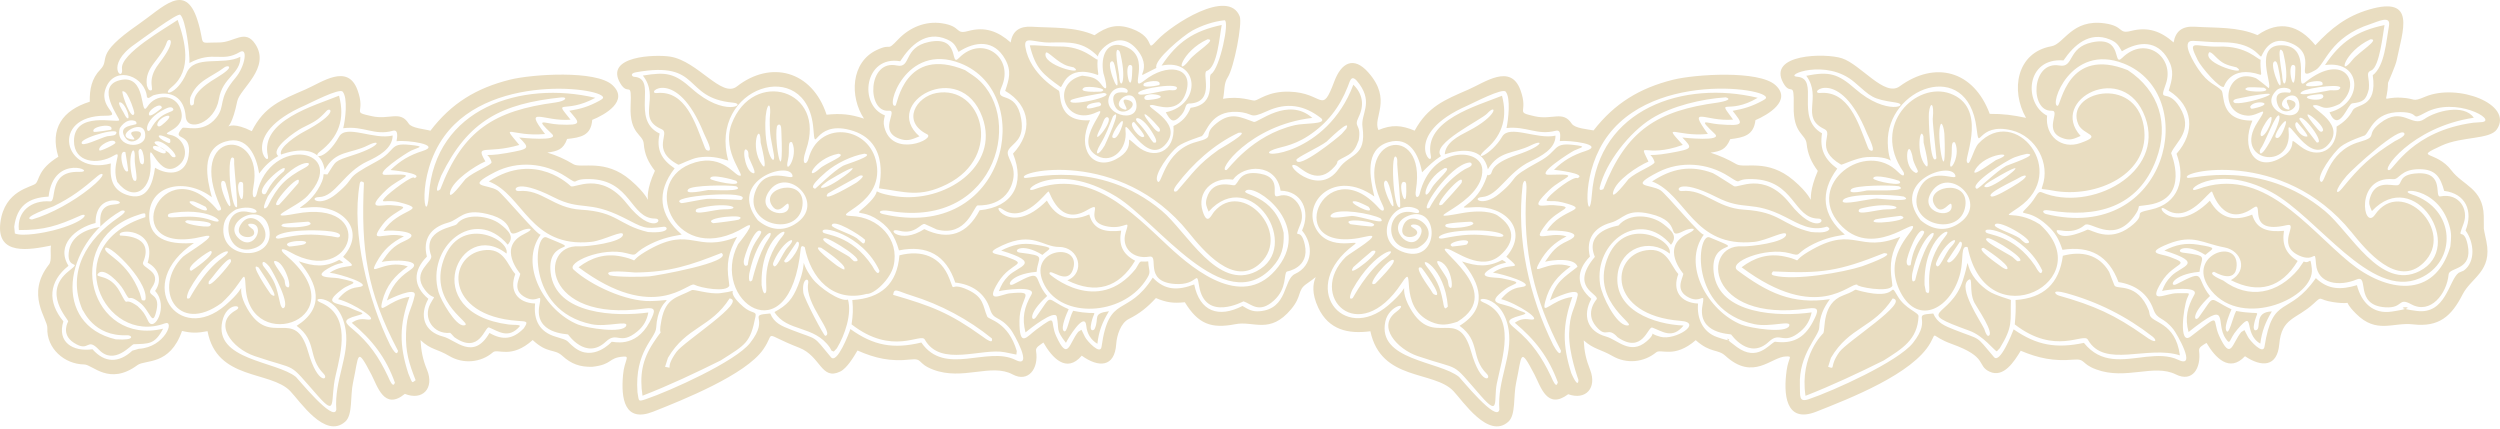 <svg width="390" height="67" viewBox="0 0 390 67" fill="none" xmlns="http://www.w3.org/2000/svg">
<path d="M369.54 13.895C369.72 12.046 368.925 11.389 369.919 10.984C371.216 10.453 371.749 5.143 371.985 3.911C367.702 4.813 365.124 6.493 362.701 10.149C368.637 9.335 368.7 16.203 363.4 17.515C364.878 20.924 366.242 16.209 366.946 16.125C368.613 15.924 369.117 15.645 369.54 13.895ZM369.81 6.123C371.371 6.099 367.916 8.154 366.984 9.344C364.68 12.29 365.609 8.06 369.81 6.123ZM112.439 56.222C116.377 53.716 117.042 53.505 117.868 49.333C118.032 48.504 117.259 48.963 115.998 47.886C112.363 44.782 116.298 45.247 112.399 45.73C110.643 45.948 108.257 45.081 107.908 45.264C105.637 46.459 103.9 46.372 103.192 49.904C102.494 53.386 103.957 50.378 101.921 53.474C100.163 56.148 99.758 58.611 100.231 61.731C104.364 60.131 108.472 58.193 112.439 56.222ZM104.202 55.818C107.08 50.93 110.877 51.159 113.823 46.551C116.635 46.981 106.687 53.286 105.528 54.899C103.508 57.713 105.263 57.455 103.749 57.228L104.202 55.818ZM351.584 50.914C352.003 47.881 353.415 49.31 348.838 48.514C348.34 49.374 347.625 52.825 347.241 51.403C347.067 50.759 347.821 48.895 348.115 48.253C344.318 46.469 345.748 45.742 343.031 49.472C342.386 50.358 341.579 49.175 344.762 46.177C342.364 43.249 344.34 41.824 339.572 44.316C338.321 44.97 338.693 42.802 343.125 42.404C343.409 39.944 344.671 39.943 340.529 39.412C339.221 39.244 340.703 37.705 344.031 39.767C345.224 38.702 346.094 38.684 342.904 38.169C340.907 37.845 339.404 38.185 337.636 39.085C344.081 41.126 340.311 41.444 338.738 43.053C337.98 43.826 337.66 44.388 337.288 45.386C337.936 45.22 343.131 44.506 342.314 45.967C341.219 47.928 340.818 49.597 341.414 51.794C348.153 46.447 345.465 50.25 347.187 52.786C348.015 54.005 347.63 53.016 349.008 51.418C351.95 48.003 349.804 51.991 352.606 53.603C352.853 51.671 353.412 50.25 354.405 48.583C351.585 48.672 352.785 51.093 352.047 51.474C351.607 51.703 351.56 51.203 351.584 50.914ZM311.97 54.317C314.069 50.897 313.595 50.152 313.698 46.801C313.701 46.729 311.267 46.117 310.19 45.386C305.38 42.115 307.908 38.389 306.207 43.731C304.276 49.792 298.175 48.307 307.23 51.594C309.401 52.382 311.081 54.666 311.501 54.812L311.97 54.317ZM309.548 51.321C308.939 50.04 305.413 44.943 307.044 43.691C307.901 43.034 307.077 45.389 308.018 47.242C308.344 47.885 311.294 52.137 310.17 52.399C310.175 52.399 309.904 52.49 309.548 51.321ZM113.695 43.866C113.286 41.104 113.618 39.375 114.989 36.946C108.451 39.541 107.928 35.225 101.313 38.899C97.191 41.187 100.595 40.776 96.929 40.011C94.407 39.483 92.251 40.18 90.254 41.693C102.112 50.553 107.346 43.904 108.307 44.411C109.273 44.92 113.375 45.668 113.774 44.553L113.695 43.866ZM95.141 42.957C93.679 41.925 98.804 42.514 99.08 42.509C104.515 42.45 107.614 41.404 112.554 39.459C114.522 40.88 102.229 43.045 101.254 43.118C100.042 43.209 96.461 43.248 95.141 42.957ZM335.231 48.48C333.448 43.949 330.207 45.257 329.856 44.53C329.836 44.539 329.036 42.427 329.024 42.408C327.406 39.662 324.692 39.125 321.808 39.9C321.222 44.264 318.816 46.481 314.426 46.803C314.489 48.167 314.429 49.255 314.305 50.608C320.637 55.518 325.045 51.823 325.707 52.99C328.285 57.538 334.961 53.812 340.065 55.435C339.364 50.132 335.634 50.453 335.352 49.077L335.231 48.48ZM334.585 52.413C329.875 49.08 326.715 47.686 321.192 46.114C320.543 45.93 319.943 45.076 322.295 45.722C327.242 47.077 331.761 49.358 335.803 52.511C336.547 53.092 336.429 53.79 334.585 52.413ZM358.577 41.955C355.361 45.86 350.83 46.757 346.814 43.758C346.797 43.745 344.225 42.723 345.383 42.396C345.405 42.39 348.803 44.489 348.921 41.429C349.098 36.854 340.609 40.056 344.984 45.369C349.921 51.364 361.153 46.42 360.643 41.913C360.388 39.669 360.436 41.289 359.385 40.791L358.577 41.955ZM92.405 57.223C95.645 56.849 94.811 55.808 97.249 55.63C98.361 55.549 97.406 56.135 97.192 58.498C96.866 62.142 97.385 66.007 101.911 64.215C106.571 62.372 116.301 58.477 119.054 54.525C121.104 51.583 118.699 51.924 124.679 54.248C128.048 55.557 128.09 59.406 131.076 57.961C132.123 57.455 133.182 55.681 133.77 54.677C136.516 55.9 138.946 56.428 141.968 56.088C144.046 55.855 142.996 56.674 145.55 57.654C150.199 59.437 154.607 56.6 157.985 58.416C160.371 59.699 162.082 57.564 161.623 54.74C161.53 54.168 162.218 53.842 162.77 53.433C164.108 55.791 166.365 58.304 168.752 55.483C171.384 57.389 173.892 57.314 174.13 53.665C174.218 52.324 174.833 50.394 176.077 49.769C177.828 48.889 179.004 47.929 180.323 46.497C181.974 47.201 183.051 47.335 184.832 47.148C186.92 50.543 188.923 51.315 192.737 50.569C195.569 50.014 198.095 52.207 201.419 48.231C203.173 46.134 202.33 45.294 203.832 44.277C207.026 42.113 203.448 43.381 205.66 48.026C207.297 51.469 210.317 52.134 213.778 51.676C215.448 59.497 223.646 57.76 226.733 61.004C228.195 62.539 232.189 68.587 235.302 65.787C236.503 64.707 236.055 61.812 236.523 59.667C237.449 55.424 237.031 53.933 239.377 58.422C240.368 60.32 241.323 63.979 244.64 61.499C247.394 62.487 249.16 60.508 248.058 57.689C247.414 56.047 247.15 54.858 247.062 53.099C248.633 54.508 249.659 54.448 251.563 55.546C253.747 56.805 256.434 56.546 258.362 54.967C259.11 54.354 261.19 55.971 264.535 53.067C266.865 55.138 267.959 54.406 269.158 55.503C273.537 59.505 276.309 55.663 278.609 55.604C279.754 55.575 279.011 55.691 278.719 57.762C278.211 61.358 278.462 66.147 283.341 64.22C288.568 62.156 298.417 58.326 301.136 53.497C302.227 51.56 300.976 52.395 304.501 53.666C310.206 55.725 308.321 57.028 310.374 57.979C312.574 58.999 314.21 56.399 315.234 54.716C318.011 55.89 320.376 56.37 323.406 56.106C325.418 55.931 324.569 56.728 327.004 57.63C331.65 59.35 335.988 56.698 339.438 58.412C342.037 59.703 343.406 57.418 343.057 54.717C342.981 54.14 343.678 53.832 344.218 53.492C345.571 55.799 347.79 58.176 350.218 55.569C352.839 57.334 355.258 57.233 355.565 53.696C355.927 49.513 358.226 49.852 360.925 47.366C362.367 46.038 361.529 46.762 363.941 47.124C367.865 47.714 364.877 46.27 367.539 48.936C370.746 52.149 373.306 50.236 376.433 50.6C380.458 51.068 382.414 49.361 384.158 45.944C385.526 43.266 388.83 42.334 387.877 37.661C387.283 34.747 387.536 36.551 387.467 33.689C387.36 29.382 384.17 28.9 382.44 26.603C380.018 23.387 376.348 24.807 380.893 22.712C384.096 21.236 388.424 21.805 389.523 20.163C392.14 16.255 383.373 12.945 378.327 15.088C376.185 15.998 376.958 15.357 374.605 15.24C371.233 15.072 372.42 16.544 372.531 12.918C372.532 12.879 373.703 10.273 373.874 9.431C374.825 4.772 376.998 -0.675 369.6 1.481C366.058 2.513 363.653 4.406 361.195 7.053C358.642 3.906 355.61 3.088 352.168 5.48C349.068 4.14 345.694 4.378 342.379 4.17C340.478 4.051 339.399 4.813 339.082 6.619C337.074 4.86 335.102 4.147 332.431 4.827C330.389 5.348 331.406 4.083 328.352 3.645C323.203 2.907 321.997 6.869 320.031 7.216C314.553 8.185 313.625 14.117 316.06 18.387C314 17.951 312.521 17.752 310.398 17.763C307.874 10.969 301.851 9.448 296.337 13.474C294.001 15.18 290.298 10.073 287.351 9.096C284.775 8.243 275.71 8.392 278.179 12.921C279.38 15.123 279.908 12.265 279.816 16.566C279.722 20.919 281.672 20.865 281.832 22.409C282.006 24.091 282.583 25.32 283.576 26.663C280.997 32.643 284.516 32.142 279.782 28.122C275.724 24.676 272.139 26.334 270.89 25.616C269.529 24.834 268.335 24.298 266.84 23.821C268.497 23.571 269.225 23.315 269.916 21.711C272.049 21.446 273.575 21.115 273.85 18.743C275.771 17.922 279.598 15.687 276.983 13.29C274.402 10.922 264.411 11.584 260.987 12.441C255.774 13.745 251.897 16.11 248.596 20.344C247.676 20.163 245.675 20.03 245.181 19.282C243.801 17.195 242.166 18.758 239.444 18.144C236.155 17.402 238.537 17.739 237.188 14.048C235.657 9.862 231.656 12.844 229.076 13.967C225.3 15.611 222.752 16.618 220.685 20.381C218.602 19.515 217.135 19.413 215.033 20.287C214.098 18.31 217.243 15.617 213.482 11.328C211.138 8.654 209.227 9.842 208.159 12.683C206.123 18.103 206.566 14.447 201.105 14.299C197.876 14.212 196.362 15.617 195.726 15.687C195.25 15.738 193.404 14.933 190.795 15.418C191.08 14.044 190.882 13.064 191.53 12.06C192.502 10.558 193.843 3.658 193.392 2.542C191.596 -1.908 182.774 3.889 180.605 6.185C178.442 8.476 180.672 5.986 176.557 4.483C174.251 3.64 172.636 4.155 170.744 5.496C167.651 4.13 164.27 4.376 160.953 4.17C159.095 4.054 157.92 4.812 157.671 6.629C155.68 4.87 153.667 4.115 151.008 4.846C148.945 5.413 150.065 4.1 146.936 3.63C144.352 3.242 141.879 4.292 140.109 6.153C138.139 8.226 139.33 6.611 136.801 7.788C132.702 9.698 132.529 15.099 134.782 18.508C132.662 17.803 131.169 17.671 128.947 17.895C126.679 10.978 120.209 9.371 114.949 13.489C112.584 15.341 108.89 9.534 104.547 8.833C102.344 8.478 94.202 8.674 96.77 13.003C98.044 15.149 98.556 12.268 98.375 16.543C98.187 20.98 100.31 20.883 100.425 22.419C100.55 24.107 101.143 25.331 102.167 26.645C99.439 32.519 103.247 32.297 98.362 28.1C94.37 24.67 90.665 26.348 89.446 25.614C88.089 24.798 86.894 24.272 85.384 23.804C87.019 23.57 87.876 23.321 88.471 21.678C90.635 21.445 92.208 21.142 92.385 18.703C94.38 17.902 98.182 15.735 95.542 13.277C92.989 10.9 82.973 11.574 79.558 12.427C74.322 13.735 70.421 16.098 67.147 20.39C66.249 20.136 64.212 20 63.756 19.279C62.424 17.171 60.77 18.736 58.023 18.128C54.646 17.38 57.163 17.838 55.766 14.037C54.226 9.846 50.233 12.831 47.647 13.956C43.839 15.613 41.234 16.578 39.28 20.463C33.975 17.78 35.611 22.723 37.009 15.793C37.399 13.854 42.29 10.592 39.813 6.857C38.218 4.453 36.538 6.633 34.171 6.626C30.555 6.615 32.153 7.346 30.788 3.094C28.873 -2.871 25.425 1.158 21.564 3.822C14.512 8.683 17.294 9.158 15.663 10.831C14.282 12.248 13.964 13.969 14.004 15.867C9.767 17.186 7.734 20.06 9.102 24.453C5.889 26.429 6.187 28.029 5.568 28.634C4.954 29.232 0.723 29.631 0.062 34.683C-0.629 39.978 4.644 38.963 7.953 38.311C7.79 39.169 8.129 40.644 7.649 41.252C3.943 45.955 7.446 49.747 7.385 51.157C7.247 54.35 10.048 56.826 13.143 56.854C14.439 56.866 17.038 60.215 21.437 56.96C22.647 56.064 26.497 57.092 28.393 51.627C29.923 51.991 30.841 51.955 32.375 51.664C33.822 59.394 42.183 57.786 45.284 61.017C46.785 62.581 50.719 68.557 53.851 65.785C55.065 64.712 54.603 61.829 55.076 59.669C56.014 55.383 55.572 53.908 57.934 58.422C58.882 60.229 59.93 64.097 63.162 61.444C65.901 62.557 67.812 60.578 66.612 57.679C65.947 56.071 65.705 54.785 65.602 53.057C67.265 54.622 68.1 54.352 70.1 55.542C72.246 56.818 75.024 56.589 76.902 54.955C77.626 54.325 79.75 56.058 83.098 53.046C85.429 55.222 86.462 54.356 87.715 55.502C89.128 56.795 90.49 57.268 92.405 57.223ZM372.683 4.017C372.245 6.409 372.018 10.332 370.147 11.736C370.924 16.888 367.554 16.17 367.03 17.197C366.459 18.313 365.584 19.12 364.509 19.742C364.679 23.575 361.509 24.893 358.865 22.838C356.242 20.803 359.245 22.907 355.466 24.815C351.734 26.702 349.534 23.077 351.375 18.811C346.18 18.868 347.09 14.7 346.55 14.109C345.711 13.192 344.527 13.157 342.91 10.752C342.457 10.079 339.999 6.298 342.105 6.374C343.869 6.438 344.617 6.595 346.667 6.593C351.43 6.588 352.325 8.741 352.732 8.826C352.859 8.853 353.768 5.461 357.044 6.602C362.198 8.4 357.35 13.127 361.227 10.924C362.757 10.055 363.448 5.789 369.817 3.741C370.892 3.395 372.997 2.306 372.683 4.017ZM274.927 15.722C273.313 16.582 272.088 16.972 270.291 17.289C271.794 19.245 272.434 19.75 268.096 19.387C266.065 19.216 264.812 18.313 267.514 20.887C268.825 22.136 262.68 21.483 262.444 21.453C264.071 23.144 264.148 23.215 260.467 23.875C256.199 24.64 257.588 23.467 258.108 25.272C258.238 25.723 255.357 26.748 254.06 27.92C254.049 27.931 251.231 31.603 251.657 29.932C252.118 28.122 255.465 25.934 257.158 25.208C255.522 21.736 256.45 24.804 262.516 22.607C259.206 18.987 261.405 21.399 266.426 20.899C263.146 16.332 266.04 19.037 270.361 18.656C267.725 15.025 269.502 18.072 274.204 15.257C262.723 12.481 249.327 16.894 248.326 30.398C247.951 35.45 246.482 29.186 249.531 23.234C256.148 10.319 277.815 13.957 275.296 15.496L274.927 15.722ZM269.208 15.183C270.613 15.576 268.13 15.978 267.999 15.997C258.59 17.255 253.71 20.27 250.126 29.504C250.134 29.484 249.384 29.952 249.562 29.215C250.5 25.349 254.187 20.651 257.645 18.497C260.798 16.531 265.505 15.426 269.208 15.183ZM206.151 18.484C206.98 19.413 203.454 19.186 202.038 19.515C195.22 21.091 191.614 26.471 191.325 26.529C189.765 26.849 194.907 19.525 204.722 18.392C200.912 15.032 196.199 19.219 195.606 19.02C193.607 18.346 192.129 17.363 189.819 19.201C187.334 21.176 189.92 21.293 186.662 22.134C181.434 23.485 181.239 29.319 180.554 28.253C179.924 27.271 182.574 23.709 183.747 22.83C184.74 22.088 187.452 21.259 187.481 21.236C188.28 20.596 188.862 17.264 192.956 17.449C195.77 17.577 194.659 18.714 197.658 17.338C200.744 15.921 203.491 16.371 206.151 18.484ZM193.2 20.715C195.367 20.384 190.185 23.299 190.101 23.36C186.766 25.747 186.099 27.001 183.663 29.753C183.432 30.015 182.655 30.024 183.55 28.841C186.066 25.516 189.394 22.503 193.2 20.715ZM191.037 3.156C191.834 3.296 190.319 10.62 188.944 11.548C188.249 12.018 190.081 16.257 185.733 16.817C185.164 18.194 184.403 19.012 183.059 19.66C183.398 23.747 179.994 25.033 177.377 22.773C174.618 20.391 177.915 22.848 174.075 24.846C170.528 26.694 167.861 23.244 170.042 18.757C164.67 19.098 165.619 14.445 165.151 14.128C165.186 14.129 160.664 11.646 159.962 7.347C159.658 5.49 161.328 6.682 163.811 6.633C166.903 6.572 169.027 6.451 171.326 8.846C170.897 8.428 174.407 4.021 177.449 7.826C180.28 11.366 175.758 12.878 180.4 10.597C179.878 9.432 184.633 5.521 185.984 4.782C187.492 3.955 189.322 3.34 191.037 3.156ZM93.511 15.716C91.866 16.604 90.654 16.985 88.813 17.282C90.352 19.111 91.071 19.605 87.198 19.425C84.924 19.319 83.23 18.191 86.096 20.892C87.404 22.126 81.213 21.476 80.994 21.448C82.691 23.153 82.685 23.225 79.036 23.877C74.734 24.646 76.143 23.451 76.681 25.273C76.815 25.725 73.939 26.729 72.626 27.917C72.428 28.096 69.832 31.654 70.221 29.941C70.625 28.17 74.064 25.895 75.718 25.175C74.067 22.329 75.838 24.12 81.01 22.615C77.986 18.982 79.71 21.391 85.028 20.906C81.53 16.366 84.876 19.017 89.003 18.673C86.251 15.216 88.008 17.904 92.874 15.26C81.32 12.532 67.852 16.823 66.903 30.434C66.517 35.969 64.672 27.624 69.322 21.233C76.919 10.79 96.232 14.023 93.882 15.485L93.511 15.716ZM68.819 27.418C73.031 18.763 78.276 16.179 87.535 15.197C88.544 15.091 88.453 15.746 86.603 15.994C77.19 17.258 72.216 20.247 68.681 29.554C68.751 29.363 67.406 30.976 68.819 27.418ZM23.898 14.877C26.71 14.003 28.748 15.204 28.967 18.185C29.152 20.694 33.517 19.226 34.142 15.472C34.723 11.983 37.573 11.565 37.496 8.856C34.783 10.288 30.354 8.454 29.1 11.392C27.612 14.877 24.958 15.075 26.813 13.555C30.024 10.925 28.893 6.438 27.712 3.112C25.89 4.361 18.722 8.412 19.031 10.728C19.329 12.969 16.192 10.231 21.041 6.892C21.872 6.32 27.696 1.949 28.121 2.309C28.986 3.042 29.64 8.355 29.547 9.827C33.306 7.832 34.569 9.806 37.398 8.124C38.737 7.327 38.234 10.376 36.739 12.137C33.826 15.571 35.297 16.433 33.716 18.39C31.643 20.954 28.741 19.626 28.433 19.983C26.542 22.166 30.05 20.347 29.42 24.312C28.94 27.334 26.245 27.405 24.186 26.166C23.84 28.599 22.995 31.563 19.689 30.37C17.343 29.523 17.137 27.574 17.287 25.495C9.895 27.526 7.728 17.997 16.425 18.054C19.409 18.074 15.033 16.811 16.64 13.428C18.169 10.209 22.686 11.918 22.929 15.194L23.204 15.293L23.898 14.877ZM22.916 13.353C22.485 10.398 25.103 9.396 26.049 6.531C26.262 5.887 27.86 5.954 24.774 9.95C22.641 12.713 24.345 14.222 23.407 14.101C23.117 14.064 23.023 13.607 22.916 13.353ZM29.685 15.204C30.768 12.511 32.836 12.144 35.082 10.463C35.466 10.176 36.932 10.253 33.705 12.18C29.242 14.842 30.616 16.007 30.127 16.354C29.403 16.87 29.684 15.222 29.685 15.204ZM21.443 47.739C18.938 45.999 20.268 48.438 18.696 45.514C17.148 42.63 14.741 43.44 15.271 42.713C16.162 41.493 18.693 44.186 19.259 45.204C20.641 47.689 19.584 45.526 21.765 47.17C23.499 48.474 23.768 51.288 24.419 48.386C25.058 45.54 22.644 46.361 23.659 44.921C25.537 42.261 21.919 41.849 22.324 40.912C24.217 36.522 18.769 36.804 18.726 36.741C17.975 35.635 24.673 35.53 23.039 40.983C24.776 41.905 25.361 43.738 24.194 45.386C26.398 47.778 24.018 51.998 23.109 50.069C22.579 48.946 22.368 48.612 21.443 47.739ZM21.808 45.723C19.899 40.686 16.391 39.748 16.398 38.829C16.411 37.441 23.005 43.569 22.713 46.604C22.674 47.009 22.298 46.858 22.124 46.813L21.808 45.723ZM18.066 52.938C8.133 50.63 9.806 38.156 18.852 32.907C19.096 32.765 20.275 32.717 18.491 33.924C13.593 37.24 10.348 42.404 12.856 48.312C13.008 48.317 14.503 52.554 19.892 52.297C20.501 52.268 21.335 53.145 18.066 52.938ZM4.987 34.244C3.082 34.023 8.156 32.273 8.331 32.188C11.202 30.784 12.865 29.485 15.258 27.436C16.058 26.752 16.854 27.112 13.97 29.417C11.52 31.377 8.005 33.372 4.987 34.244ZM2.217 35.365C2.641 32.139 4.409 30.831 7.582 30.673C8.34 23.744 15.536 26.91 12.262 26.815C7.402 26.671 8.948 31.503 7.831 31.417C4.933 31.192 2.619 32.944 2.944 35.889C6.932 35.909 8.931 35.242 12.527 33.641C13.915 33.024 13.54 34.607 8.23 35.963C7.06 36.262 3.595 36.943 2.321 36.425L2.217 35.365ZM20.648 54.703C18.517 56.662 16.344 56.642 14.428 54.485C11.373 54.912 8.868 53.384 9.887 50.131C7.389 47.106 7.572 43.941 10.685 41.468C8.676 38.253 11.768 35.55 14.906 34.786C14.873 29.446 20.979 31.708 17.762 31.905C14.966 32.075 15.807 34.955 15.623 35.403C13.359 35.766 10.958 36.835 10.716 39.463C10.461 42.228 12.996 40.477 10.699 42.313C6.476 45.688 10.7 49.813 10.636 50.146C10.649 50.136 9.425 52.127 11.523 53.474C14.04 55.091 13.443 52.48 15.441 54.563C17.846 57.072 20.49 53.72 20.848 53.703C23.151 53.601 24.142 53.793 25.445 51.274C14.18 54.002 9.593 37.93 20.957 33.733C22.936 33.002 22.663 33.246 22.677 33.873C8.753 38.323 16.204 53.999 25.719 50.444C27.329 49.842 25.737 54.184 21.651 54.414L20.648 54.703ZM52.465 63.901C52.1 66.019 46.431 59.02 46.163 58.803C43.094 56.311 33.346 56.205 34.676 50.132C35.366 46.993 38.164 47.636 36.802 48.393C33.212 50.385 36.098 54.31 39.717 55.545C46.798 57.962 44.675 56.185 49.582 61.747C52.641 65.214 51.464 62.409 52.343 58.645C53.237 54.821 54.774 49.192 49.988 47.182C47.978 46.339 53.037 45.688 53.925 51.49C54.545 55.553 52.124 59.319 52.465 63.901ZM60.519 58.709C59.08 55.675 57.611 53.522 55.013 51.338C53.819 50.333 53.305 49.88 55.707 49.24C57.349 48.804 56.264 48.825 54.821 48.118C52.779 47.118 50.052 47.623 53.373 45.123C54.77 44.072 56.777 44.203 52.784 43.404C51.913 43.229 48.073 43.481 51.688 41.601C53.405 40.706 54.107 41.286 52.923 40.534C50.722 41.76 48.917 41.566 46.605 40.76C49.608 44.239 50.759 48.009 46.274 50.829C49.554 53.254 47.938 55.737 50.497 58.315C51.38 59.205 49.602 60.229 48.061 54.855C45.988 47.626 42.226 54.448 38.583 48.161C36.206 44.062 39.575 43.818 35.155 47.622C27.89 53.877 20.736 44.273 30.262 37.91C27.185 38.121 23.274 37.813 23.277 33.679C23.28 28.834 28.896 27.627 33.051 30.765C32.27 27.92 31.26 23.269 35.161 22.085C38.602 21.041 40.016 24.352 40.422 27.064C41.356 25.836 42.077 25.135 43.41 24.342C42.051 23.215 46.19 20.435 47.126 19.959C48.957 19.024 49.532 18.862 50.943 17.299C51.521 16.659 53.025 17.591 47.271 20.624C46.401 21.084 43.397 23.013 43.839 24.113C43.852 24.144 49.881 21.59 50.652 26.525C52.343 23.378 54.633 24.07 57.427 22.662C59.473 21.631 59.45 22.769 55.303 24.125C51.957 25.221 52.537 25.006 51.078 27.216C49.9 27.145 50.996 26.927 49.927 28.965C47.91 32.81 44.834 32.574 48.538 32.327C53.319 32.01 57.276 35.852 53.519 40.073C56.502 42.413 54.124 40.742 51.43 42.546C52.905 42.684 58.654 44.505 55.834 44.8C54.479 44.943 53.577 45.666 52.738 46.675C55.105 47.257 59.67 50.207 57.161 49.836C56.254 49.701 55.619 49.838 54.874 50.362C58.061 53.03 60.2 55.758 61.609 59.71C61.553 59.653 61.423 60.919 60.519 58.709ZM60.869 53.838C57.424 46.851 54.771 36.41 56.115 28.663C56.232 27.988 56.712 28.469 56.775 28.497C56.293 38.884 57.172 45.394 62.103 54.754C62.033 54.679 62.06 56.018 60.869 53.838ZM63.696 58.264C62.257 53.8 62.293 50.724 63.873 46.306C60.589 46.763 59.003 49.493 59.627 47.03C60.258 44.537 61.569 43.019 63.623 41.558C59.928 40.339 57.306 43.531 58.733 40.925C59.796 38.987 61.054 37.842 63.016 36.865C60.13 36.003 57.223 38.325 59.728 34.982C61.569 32.525 65.156 32.284 60.894 31.996C59.494 31.9 56.779 32.978 60.248 29.638C62.428 27.54 65.937 27.069 60.182 27.278C58.025 27.355 63.417 23.825 64.163 23.483C65.379 22.925 66.461 22.866 63.898 22.595C60.663 22.254 61.835 23.523 58.778 25.165C53.153 28.186 56.052 27.276 52.462 30.252C49.782 32.475 48.009 30.788 49.78 30.745C52.316 30.684 53.637 26.864 57.327 25.164C58.964 24.41 61.245 23.208 61.254 21.139C58.329 21.88 54.017 19.346 52.906 21.31C50.745 25.132 48.618 24.628 49.861 23.683C52.866 21.401 53.854 18.561 52.889 14.927C49.075 16.477 40.528 18.831 41.782 24.286C42.297 26.535 36.932 21.076 47.546 16.452C48.336 16.108 52.94 13.697 53.455 14.299C54.297 15.283 53.869 18.751 53.54 20.003C56.819 19.593 58.37 21.219 61.288 20.398C62.197 20.142 61.961 21.451 61.859 22.034C63.531 21.803 68.98 22.591 65.943 23.549C63.871 24.204 62.479 25.033 60.918 26.527C61.079 26.53 66.296 27.055 64.66 27.809C64.669 27.025 60.667 30.079 60.036 30.845C59.167 31.9 60.265 31.024 62.355 31.572C67.191 32.836 62.076 32.441 59.835 36.039C61.188 35.797 66.376 36.154 63.152 37.576C61.3 38.394 60.671 39.231 59.546 40.873C60.935 40.497 66.501 40.425 63.937 42.16C62.04 43.444 61.076 44.712 60.355 46.875C60.868 46.564 65.01 44.611 64.693 46.089C64.193 48.418 63.447 48.691 63.343 51.999C63.25 54.926 63.797 56.651 64.839 59.316C64.202 59.737 64.401 59.945 63.696 58.264ZM81.715 51.214C80.039 52.932 78.431 53.133 76.358 51.941C73.819 56.324 71.076 52.998 69.141 52.51C66.121 51.748 65.379 49.229 66.825 46.612C64.406 44.623 64.42 42.209 66.597 40.033C65.894 37.29 67.214 35.468 69.865 34.742C71.838 34.201 72.142 32.469 75.976 33.372C81.295 34.627 78.186 37.545 81.303 35.996C82.229 35.537 83.874 35.477 81.725 36.531C77.513 38.597 81.174 42.689 81.168 42.717C81.008 43.553 79.803 45.342 82.064 46.444C84.002 47.387 84.583 45.328 84.146 47.628C83.291 52.133 88.511 52.08 88.619 52.176C88.608 52.15 91.382 56.233 94.499 53.309C96.323 51.597 96.678 53.979 99.435 51.695C100.388 50.904 100.922 49.954 101.139 48.748C96.161 49.431 86.67 49.136 85.897 42.539C85.22 36.755 91.7 39.714 85.257 37.029C83.308 36.215 81.906 48.437 92.282 50.58C94.688 51.078 98.081 49.896 97.684 50.827C97.155 52.063 91.584 51.202 90.181 50.634C84.945 48.517 80.899 41.271 84.368 36.573C84.137 37.112 78.506 30.292 77.622 29.707C76.046 28.666 72.383 29.328 77.231 26.842C80.723 25.053 84.971 25.387 88.233 27.522C90.635 29.093 88.751 27.869 91.943 27.93C98.501 28.055 98.311 34.099 102.197 34.097C103.699 34.096 101.813 36.869 97.772 31.741C93.726 26.606 89.665 29.437 89.051 29.05C89.074 29.1 83.623 23.468 76.255 28.305C81.662 30.357 82.644 38.721 92.221 37.733C94.193 37.529 97.323 35.722 97.182 36.643C97.004 37.809 91.576 38.502 90.275 38.429C84.053 38.082 84.546 50.37 100.585 48.13C102.344 47.884 102.313 48.421 101.348 50.232C99.087 54.469 95.525 53.219 95.421 53.32C95.44 53.302 92.532 56.576 89.537 54.155C88.146 53.033 88.977 53.2 86.693 52.528C84.15 51.782 83.205 49.919 83.477 47.347C80.703 47.248 79.397 45.337 80.388 42.751C79.125 41.389 78.665 38.542 75.349 39.052C69.728 39.915 69.324 49.245 80.736 50.051C82.252 50.159 82.436 50.101 81.715 51.214ZM101.093 36.199C96.411 35.089 96.374 33.042 90.631 32.714C86.294 32.466 84.502 29.454 80.934 29.807C79.827 29.916 80.133 27.58 86.367 30.767C90.727 32.997 91.684 31.142 97.272 33.951C100.404 35.525 100.435 35.791 103.52 35.373C104.196 35.282 104.699 36.454 101.093 36.199ZM99.446 61.191C98.973 54.757 102.271 52.804 102.364 51.138C102.659 45.77 106.419 46.871 101.431 46.965C97.655 47.038 92.183 44.526 89.48 42.061C88.294 40.981 93.922 38.456 97.795 39.513C99.617 40.011 98.593 39.65 100.835 38.404C102.69 37.374 104.278 36.943 106.348 36.59C102.801 33.553 102.351 29.971 105.244 26.267C103.179 24.888 102.34 23.308 102.904 20.836C98.269 18.623 102.717 12.218 98.91 11.98C98.618 11.962 98.194 11.459 99.203 11.277C109.589 9.405 106.385 15.29 114.359 16.015C116.656 16.223 113.006 18.362 107.942 13.835C105.209 11.392 103.917 11.184 100.287 11.79C103.035 15.271 99.195 18.45 103.208 20.152C104.684 20.779 101.417 23.358 105.815 25.695C105.935 25.761 107.801 24.741 108.961 24.564C110.656 24.305 112.005 24.547 113.613 25.053C110.423 13.575 125.935 8.492 126.88 20.021C127.24 24.436 126.849 18.774 132.569 20.267C139.253 22.011 136.994 29.365 137.14 29.383C141.197 29.911 143.417 30.891 147.731 28.74C156.603 24.319 153.2 13.206 146.09 14.509C142.924 15.089 140.603 18.932 144.621 20.943C146.047 21.657 139.199 24.718 137.958 19.835C137.771 19.098 137.883 18.707 138.043 17.999C133.836 16.382 134.886 8.59 140.432 9.553C142.031 7.054 144.473 4.725 147.709 6.134C148.841 6.626 149.035 7.095 149.531 8.097C152.177 6.373 155.089 6.174 156.803 9.236C157.837 11.083 157.421 12.354 156.809 14.176C160.815 16.509 161.154 20.644 158.03 23.968C159.976 28.723 157.973 32.301 152.821 32.803C150.88 36.519 148.005 37.58 144.189 35.742C140.324 38.233 138.027 35.407 140.28 35.993C142.835 36.659 143.651 34.749 144.274 34.952C144.275 34.932 146.092 35.791 146.14 35.803C150.827 37.03 151.885 32.162 152.513 32.04C152.493 32.021 156.619 32.426 157.879 28.659C158.862 25.72 156.66 24.484 157.333 23.378C158.018 22.245 159.841 21.847 159.313 18.596C158.523 13.724 155.031 16.285 156.239 13.589C158.3 8.984 153.252 5.308 149.588 9.052C148.102 10.571 149.947 5.501 144.923 6.541C140.834 7.386 142.22 10.715 139.904 10.216C135.317 9.227 135.185 17.587 138.641 17.269C140.267 17.12 136.702 20.667 140.658 21.748C141.753 22.048 142.45 21.662 143.436 21.267C137.396 16.044 149.846 8.966 153.242 18.271C156.055 25.973 147.362 31.733 139.774 30.63C134.168 29.816 139.19 28.739 134.27 32.806C133.458 33.477 134.624 32.938 136.423 33.961C138.574 35.185 139.587 36.741 140.239 39.059C144.641 38.176 147.599 39.797 149.017 44.079C151.594 44.36 153.65 45.674 154.448 48.235C155.012 50.051 155.875 49.159 157.652 51.376C158.124 51.964 161.308 57.591 158.431 56.156C154.006 53.946 147.409 58.753 143.726 53.433C139.399 54.481 136.278 53.942 132.66 51.328C132.445 52.004 130.572 56.859 129.633 55.728C126.649 52.13 127.799 53.144 123.455 51.452C121.959 50.87 120.785 50.416 120.154 48.901C116.348 49.209 120.261 49.401 117.008 53.512C114.721 56.404 104.591 60.971 100.743 62.274C99.443 62.714 99.704 62.536 99.446 61.191ZM109.804 22.619C108.488 19.279 106.952 14.082 102.498 14.512C100.418 14.714 105.513 10.122 109.817 20.828C110.096 21.522 111.458 23.926 110.267 23.436C110.018 23.332 109.883 22.802 109.804 22.619ZM150.544 10.937C141.119 7.066 139.966 16.366 139.706 16.472C138.027 17.151 141.19 6.48 149.834 9.879C161.858 14.604 157.138 37.929 137.714 33.391C136.942 33.21 137.016 32.614 138.904 32.926C155.81 35.717 160.059 17.314 151.721 11.726L150.544 10.937ZM168.21 51.76C166.759 53.549 166.624 56.473 164.769 52.442C163.682 50.082 165.156 48.864 161.698 51.391C160.185 52.496 158.996 54.444 159.037 49.997C159.071 46.24 161.952 45.327 157.511 45.76C156.281 45.881 153.53 47.564 155.734 44.008C157.748 40.757 160.734 41.41 156.998 40.053C155.512 39.513 153.331 39.674 156.364 38.279C161.164 36.071 162.587 38.522 165.238 38.526C168.329 38.53 169.415 42.539 166.507 43.739C170.927 45.937 174.534 44.908 177.074 40.671C175.098 39.621 174.469 38.156 174.905 35.983C172.612 36.242 170.559 35.982 169.929 33.449C167.06 34.679 164.841 34.058 163.31 31.29C157.473 37.208 154.248 31.165 156.46 32.687C159.823 35.001 163.29 29.814 163.579 29.872C163.797 29.918 165.196 35.343 169.546 32.8C172.658 30.982 168.522 34.638 172.9 35.355C175.67 35.808 176.351 33.874 175.597 36.293C174.862 38.655 176.787 40.483 179.277 40.038C180.991 39.731 178.273 43.916 183.231 44.296C187.025 44.586 186.592 41.868 187.066 44.648C188.028 50.276 193.962 46.999 193.995 47.01C195.217 47.424 196.413 48.976 198.731 46.88C200.877 44.938 200.198 42.627 200.775 42.352C200.753 42.347 204.36 41.824 203.547 38.151C202.847 34.989 201.656 37.987 202.894 34.891C203.769 32.701 201.824 29.803 199.442 30.583C197.887 31.094 200.385 27.762 196.575 27.095C193.144 26.495 193.3 28.749 192.533 28.908C192.213 28.975 189.149 27.854 188.255 30.908C187.99 31.814 188.216 32.212 188.547 33.011C195.141 25.684 203.329 38.6 196.001 42.323C189.916 45.415 185.144 36.157 181.248 32.889C171.314 24.554 160.291 28.053 159.812 27.745C158.292 26.764 174.738 23.009 185.395 36.221C187.649 39.017 192.537 44.958 196.635 41.036C201.565 36.317 193.8 27.863 189.406 33.022C188.933 33.577 188.363 35.234 187.635 33.01C186.638 29.969 189.131 27.56 192.342 28.026C194.006 25.664 199.089 25.38 199.77 29.749C203.057 29.791 204.513 32.883 203.118 35.962C204.964 38.155 204.802 41.467 202.028 42.73C200.171 43.575 200.939 48.168 196.525 48.551C195.351 48.652 194.789 48.292 193.824 47.73C190.087 49.656 187.152 48.597 186.297 44.372C183.791 45.317 181.759 45.356 179.834 43.307C175.811 49.592 173.018 45.699 171.841 54.097C171.652 55.456 169.557 53.167 169.267 52.578L168.708 51.446L168.21 51.76ZM200.251 36.323C198.869 30.15 193.261 30.462 194.391 29.709C195.896 28.706 204.574 34.838 199.429 41.589C194.21 48.437 186.643 42.501 182.187 38.333C176.412 32.933 170.062 26.308 161.426 29.511C158.59 30.564 164.206 24.608 174.149 30.676C180.541 34.575 191.004 49.759 198.436 41.733C199.99 40.055 200.337 38.523 200.251 36.323ZM211.956 21.874C212.42 19.248 211.086 20.003 211.958 18.228C212.856 16.401 212.578 14.63 211.122 13.213C206.97 24.241 195.954 24.757 198.281 23.504C199.438 22.88 201.401 22.962 204.111 21.184C207.039 19.262 208.968 16.763 210.244 13.532C210.668 12.461 210.83 11.369 212.081 13.13C214.22 16.139 212.266 17.777 212.547 19.771C213.226 24.613 210.481 23.909 208.857 26.307C205.58 31.149 199.697 24.908 202.193 25.822C202.874 26.071 205.215 28.833 207.74 26.458C209.552 24.753 207.54 25.626 209.992 24.37C211.181 23.761 211.511 23.077 211.956 21.874ZM209.321 20.873C208.639 21.543 202.434 26.526 202.229 24.965C202.179 24.585 205.786 22.983 206.953 22.086C206.969 22.075 210.884 18.217 210.034 20.06L209.321 20.873ZM233.898 63.898C233.529 66.027 227.863 59.005 227.605 58.796C224.545 56.308 214.788 56.224 216.119 50.135C216.686 47.541 220.051 46.992 217.81 48.656C214.738 50.933 217.999 54.478 221.152 55.549C228.236 57.957 226.118 56.16 231.009 61.748C233.998 65.162 232.982 62.421 233.505 59.825C234.307 55.856 236.678 49.381 231.416 47.178C229.408 46.338 234.468 45.679 235.353 51.484C235.976 55.56 233.554 59.325 233.898 63.898ZM241.936 58.675C240.498 55.673 239.022 53.498 236.447 51.332C235.253 50.328 234.729 49.883 237.143 49.236C238.777 48.798 237.677 48.811 236.249 48.11C234.213 47.113 231.485 47.622 234.807 45.12C236.207 44.067 238.156 44.195 234.219 43.403C233.333 43.225 229.529 43.472 233.123 41.598C234.728 40.762 235.558 41.232 234.341 40.547C232.16 41.733 230.366 41.552 228.075 40.783C231.002 44.25 232.217 48.073 227.689 50.823C231.025 53.246 229.353 55.754 231.935 58.319C232.808 59.187 231.026 60.24 229.493 54.845C227.433 47.591 223.68 54.484 220.017 48.151C217.653 44.064 220.947 43.873 216.585 47.611C209.462 53.714 202.445 44.68 211.212 38.209C212.716 37.098 207.448 39.483 205.32 35.73C202.975 31.595 208.194 26.207 214.398 30.657C213.742 27.822 212.771 23.305 216.613 22.177C219.929 21.204 221.363 24.219 221.839 26.884C222.856 25.88 223.579 25.135 224.798 24.345C223.093 22.462 231.094 18.7 232.009 17.699C233.549 16.014 233.772 18.027 228.976 20.482C227.571 21.202 225.468 22.258 225.383 24.079C228.087 23.188 231.379 22.986 232.107 26.407C233.874 23.464 236.11 24.024 238.841 22.666C240.951 21.618 240.756 22.782 236.738 24.128C232.197 25.65 232.94 26.948 232.499 27.203C231.491 27.785 232.561 26.126 231.63 28.359C229.899 32.515 226.247 32.53 229.976 32.323C234.87 32.048 238.573 35.921 234.99 40.041C237.842 42.529 235.702 40.645 232.897 42.532C234.179 42.66 240.167 44.442 237.232 44.798C235.894 44.958 235.011 45.666 234.176 46.666C236.537 47.246 241.111 50.197 238.597 49.826C237.688 49.693 237.059 49.831 236.309 50.352C239.521 53.037 241.568 55.704 243.03 59.657C242.924 59.689 242.896 60.976 241.936 58.675ZM242.295 53.814C238.537 46.198 236.551 37.403 237.527 28.905C237.616 28.132 238.267 27.507 238.107 29.935C237.509 39.024 239.318 46.678 243.518 54.72C243.504 54.711 243.493 56.008 242.295 53.814ZM245.121 58.214C243.721 53.791 243.736 50.705 245.282 46.324C242.007 46.75 240.427 49.495 241.059 47.02C241.69 44.552 243 43.024 245.024 41.561C241.413 40.329 238.735 43.502 240.149 40.956C241.213 39.039 242.446 37.875 244.38 36.869C241.548 35.996 238.64 38.323 241.176 34.979C243.044 32.517 246.357 32.309 242.333 32.001C240.854 31.887 238.23 32.973 241.696 29.64C243.859 27.56 247.106 27.096 241.631 27.264C239.385 27.332 245 23.756 245.57 23.485C246.686 22.956 247.8 22.861 245.329 22.59C242.202 22.247 243.132 23.549 240.189 25.154C234.743 28.123 237.403 27.325 233.873 30.236C231.26 32.391 229.436 30.873 231.216 30.737C233.742 30.545 235.158 26.862 238.773 25.151C240.333 24.411 242.709 23.211 242.656 21.159C239.771 21.819 235.476 19.377 234.341 21.314C232.639 24.219 229.359 25.415 231.945 23.16C234.494 20.937 235.151 18.13 234.314 14.936C230.412 16.514 222.08 18.758 223.201 24.259C223.669 26.549 218.445 21.032 228.996 16.436C229.787 16.092 234.37 13.691 234.884 14.296C235.705 15.263 235.29 18.747 235.013 19.973C238.195 19.646 239.744 21.153 242.684 20.401C243.6 20.166 243.392 21.355 243.329 22.006C244.781 21.839 250.494 22.544 247.347 23.555C245.342 24.2 243.92 25.017 242.418 26.488C242.564 26.496 247.657 27.075 246.104 27.796C245.477 27.404 242.203 29.965 241.528 30.817C240.757 31.788 241.82 31.066 243.778 31.579C248.655 32.856 243.456 32.429 241.329 36C242.371 35.841 247.845 36.091 244.566 37.583C242.742 38.412 242.145 39.202 241.032 40.833C242.102 40.558 245.661 40.122 246.094 41.616C243.782 43.449 242.787 43.86 241.796 46.857C242.307 46.55 246.439 44.611 246.113 46.099C245.59 48.484 244.883 48.709 244.788 51.994C244.697 55.154 246.238 59.219 246.237 59.269C246.198 60.754 245.126 58.227 245.121 58.214ZM276.881 53.305C275.885 53.787 274.122 56.431 270.978 54.154C267.122 51.362 272.276 54.114 267.858 52.582C265.607 51.803 264.68 49.609 264.898 47.356C262.146 47.225 260.834 45.325 261.821 42.747C260.557 41.383 260.097 38.542 256.787 39.045C251.167 39.898 250.763 49.185 262.164 50.052C265.787 50.327 261.327 53.148 259.044 52.542C256.66 51.91 258.82 51.602 256.849 53.269C254.284 55.437 252.319 52.985 250.578 52.513C247.606 51.709 246.835 49.232 248.247 46.614C245.862 44.603 245.875 42.214 248.025 40.025C247.355 37.293 248.673 35.461 251.309 34.73C253.304 34.177 253.617 32.476 257.418 33.365C262.77 34.617 259.608 37.569 262.741 35.993C263.657 35.532 265.326 35.468 263.169 36.525C258.954 38.589 262.612 42.689 262.606 42.717C262.445 43.56 261.248 45.337 263.504 46.439C265.45 47.389 266.011 45.321 265.587 47.639C264.764 52.119 269.936 52.072 270.059 52.18C270.05 52.154 272.839 56.23 275.943 53.308C277.771 51.588 278.127 53.993 280.879 51.695C281.835 50.897 282.355 49.93 282.617 48.733C277.627 49.441 268.127 49.145 267.34 42.544C266.651 36.745 273.154 39.728 266.699 37.029C264.755 36.215 263.344 48.411 273.705 50.573C276.191 51.093 279.491 49.875 279.123 50.826C278.64 52.073 273.044 51.203 271.655 50.643C266.412 48.525 262.331 41.278 265.819 36.573C265.579 37.111 259.967 30.298 259.071 29.706C257.497 28.668 253.825 29.326 258.689 26.84C262.179 25.057 266.406 25.411 269.676 27.507C272.055 29.033 270.253 27.843 273.394 27.933C279.988 28.12 279.734 34.069 283.643 34.1C285.147 34.113 283.284 36.859 279.224 31.745C275.152 26.614 271.133 29.454 270.495 29.042C270.489 29.062 267.56 27.145 267.214 27.012C263.709 25.683 260.755 26.306 257.723 28.302C263.125 30.389 264.106 38.719 273.672 37.733C275.633 37.531 278.78 35.724 278.633 36.643C278.448 37.809 273.028 38.502 271.727 38.429C265.474 38.081 266.052 50.416 282.044 48.125C283.802 47.874 283.779 48.391 282.799 50.23C281.443 52.776 279.63 53.679 276.881 53.305ZM282.524 36.194C277.857 35.083 277.801 33.054 272.064 32.708C267.728 32.448 265.909 29.448 262.368 29.803C261.268 29.912 261.547 27.581 267.802 30.763C272.199 32.998 273.216 31.142 278.538 33.864C280.639 34.939 282.57 36.147 284.995 35.349C284.975 35.356 285.642 35.572 285.264 35.905C284.693 36.408 283.181 36.241 282.524 36.194ZM334.837 55.656C331.104 56.098 327.792 56.823 325.088 53.487C320.808 54.396 317.732 53.895 314.13 51.375C313.88 52.046 311.99 56.796 311.065 55.711C308.032 52.149 309.266 53.167 304.884 51.438C303.404 50.853 302.233 50.399 301.585 48.906C297.9 49.161 301.602 49.483 298.422 53.495C296.106 56.416 286.039 60.964 282.164 62.274C280.554 62.817 280.849 61.744 280.78 60.097C280.581 55.303 283.745 52.434 283.799 51.129C283.872 49.378 284.436 48.066 285.462 46.672C279.564 47.551 275.751 45.665 271.061 42.184C269.414 40.961 275.388 38.458 279.224 39.514C281.055 40.018 280.007 39.662 282.262 38.402C284.126 37.364 285.711 36.938 287.796 36.599C284.26 33.594 283.845 30.029 286.612 26.307C284.619 24.837 283.842 23.274 284.234 20.798C279.896 18.349 283.993 12.265 280.349 11.968C278.169 11.791 284.878 9.017 289.306 12.835C291.956 15.119 291.963 15.441 295.716 15.991C298.181 16.352 294.347 18.187 289.389 13.841C286.696 11.48 285.349 11.114 281.78 11.82C284.324 15.274 280.739 18.326 284.626 20.148C286.115 20.846 282.916 23.215 287.223 25.691C287.333 25.754 289.645 24.605 291.212 24.508C296.662 24.172 294.615 27.005 294.491 22.295C294.264 13.721 306.956 8.84 308.338 19.964C308.838 23.979 308.358 18.993 313.821 20.333C317.632 21.267 319.896 25.535 318.595 29.097C318.383 29.679 318.43 29.383 320.208 29.724C327.01 31.036 335.684 27.106 334.423 19.67C333.053 11.599 322.003 14.341 324.221 19.398C324.979 21.126 328.236 21.005 324.528 22.318C321.63 23.343 318.99 21.251 319.347 18.047C315.656 16.136 315.988 8.96 321.908 9.426C323.552 7.009 325.957 4.856 329.124 6.148C330.24 6.605 330.466 7.047 331.015 8C333.663 6.399 336.531 6.249 338.221 9.25C339.236 11.052 338.869 12.323 338.322 14.132C342.188 16.588 342.507 20.609 339.54 23.99C341.012 27.921 339.892 31.759 335.533 32.694C332.281 33.391 335.242 33.156 332.318 35.373C328.99 37.897 326.277 35.79 325.648 35.822C325.626 35.824 321.771 37.711 320.93 36.265C320.302 35.183 322.915 37.06 325.232 35.097C326.052 34.403 329.494 37.923 332.613 34.127C334.726 31.559 332.378 32.398 335.253 31.939C341.727 30.906 338.677 23.924 338.693 23.885C339.378 22.145 342.304 20.388 340.019 16.695C338.083 13.568 336.698 16.339 337.862 13.12C339.347 9.015 334.782 5.397 331.069 9.02C329.486 10.564 331.347 5.544 326.356 6.601C322.49 7.42 323.592 10.625 321.282 10.221C316.821 9.441 316.643 17.412 320.031 17.272C321.635 17.207 318.417 20.638 322.1 21.655C323.094 21.93 323.693 21.58 324.576 21.206C319.471 15.586 331.372 9.287 334.652 18.291C337.836 27.034 326.052 33.169 318.535 30.009C317.783 29.693 317.786 30.75 316.369 32.209C314.534 34.1 316.104 32.196 319.3 35.083C320.667 36.317 321.164 37.272 321.742 38.974C326.068 38.301 328.943 39.884 330.482 44.001C333.059 44.418 335.015 45.721 335.929 48.251C336.557 49.99 337.422 49.321 339.067 51.401C339.536 51.991 342.785 57.553 339.847 56.151C338.258 55.392 336.546 55.493 334.837 55.656ZM291.234 22.591C289.902 19.229 288.389 14.132 283.945 14.502C281.846 14.675 286.96 10.174 291.249 20.816C291.412 21.221 292.919 24.072 291.7 23.424C291.448 23.289 291.324 22.803 291.234 22.591ZM331.932 10.944C322.49 7.164 321.54 16.509 320.99 16.51C319.639 16.516 322.976 6.663 331.261 9.896C343.494 14.667 338.224 38.044 319.172 33.388C318.689 33.27 318.301 32.593 319.753 32.832C326.924 34.008 333.556 32.464 336.383 24.849C338.406 19.401 336.846 14.164 331.932 10.944ZM349.642 51.796C348.162 53.576 348.058 56.402 346.207 52.433C344.937 49.71 346.785 48.642 341.749 52.498C339.817 53.979 340.628 47.943 341.176 46.587C341.613 45.506 341.837 45.786 339.656 45.743C337.863 45.708 334.931 47.656 337.188 44C339.179 40.772 342.072 41.403 338.428 40.052C337.141 39.575 334.403 39.587 338.252 38.044C342.163 36.477 343.675 37.988 347.006 38.593C349.68 39.076 350.756 42.205 348.015 43.704C352.351 45.913 355.928 44.88 358.433 40.716C356.593 39.563 355.961 38.145 356.3 36.009C354.03 36.206 352.041 35.929 351.339 33.48C348.472 34.635 346.294 34.032 344.737 31.311C338.891 37.127 335.698 31.229 337.903 32.688C341.451 35.035 344.635 29.625 345.088 29.898C345.124 29.919 346.817 35.703 351.486 32.446C353.422 31.097 350.138 36.666 356.687 35.134C358.779 34.645 354.934 38.131 358.619 39.849C361.24 41.072 361.09 38.547 361.299 41.195C361.55 44.385 365.054 44.688 367.614 43.606C369.7 42.723 367.185 47.623 372.099 47.939C374.974 48.123 374.025 46.301 376.157 47.467C379.162 49.112 381.712 45.809 381.983 42.812C382.09 41.632 385.811 42.268 384.953 38.166C384.309 35.083 383.17 37.963 384.327 34.857C385.151 32.644 383.603 30.071 380.708 30.637C379.662 30.842 381.431 26.892 377.25 27.034C373.933 27.148 374.879 28.847 373.936 28.907C372.941 28.971 370.539 28.063 369.713 30.891C369.455 31.774 369.683 32.158 370.018 32.927C376.674 25.819 384.708 38.618 377.436 42.302C371.348 45.388 366.629 36.195 362.706 32.928C352.717 24.612 341.75 28.035 341.244 27.739C339.667 26.815 356.086 22.951 366.828 36.211C369.09 39.004 373.964 44.99 378.073 40.995C383.177 36.034 374.615 27.5 370.511 33.482C368.647 36.199 367.298 27.416 373.326 27.95C374.326 28.038 374.437 26.407 377.382 26.392C380.011 26.378 380.705 27.692 381.292 29.777C384.651 30.204 385.842 32.921 384.629 35.958C385.982 37.818 386.224 40.823 384.354 42.209L383.551 42.555C381.996 43.724 381.572 49.102 377.008 48.507C371.387 47.771 379.219 47.67 373.131 48.605C370.173 49.058 368.368 47.166 367.681 44.486C365.22 45.224 363.213 45.233 361.271 43.384C357.025 49.485 354.547 45.833 353.264 54.071C353.051 55.434 350.971 53.11 350.701 52.588L350.132 51.496L349.642 51.796ZM382.253 38.476C379.786 46.811 372.226 45.594 366.547 40.945C359.748 35.379 352.969 25.778 342.863 29.504C340.046 30.542 345.296 25.066 354.378 29.989C361.564 33.886 369.795 46.755 377.478 43.411C383.359 40.853 383.155 32.563 376.262 30.334C373.454 29.426 380.272 28.803 382.104 35.204C382.484 36.529 382.382 37.151 382.253 38.476ZM373.624 22.001C369.818 24.391 368.158 25.964 365.336 29.423C364.418 30.548 363.984 29.881 366.109 27.396C366.999 26.358 374.446 19.535 375.083 20.808C375.309 21.263 373.688 21.964 373.624 22.001ZM385.824 19.144C376.301 20.451 373.474 26.35 372.75 26.529C371.216 26.909 376.09 19.836 385.914 18.367C384.345 16.136 379.964 17.332 378.201 18.572C376.207 19.974 374.805 16.465 371.279 19.223C368.892 21.092 371.167 21.268 368.069 22.146C362.894 23.612 362.754 29.018 362.013 28.312C361.248 27.588 364.002 23.759 365.173 22.854C366.305 21.98 368.896 21.135 368.916 21.12C369.751 20.463 370.323 17.449 374.479 17.486C377.807 17.515 375.794 18.963 378.35 17.572C383.067 15.005 389.573 18.712 387.23 19.043L385.824 19.144ZM130.547 54.34C131.813 52.267 132.914 48.936 132.281 46.735C131.09 47.136 127.799 44.86 126.745 43.468C124.248 40.171 126.35 39.824 124.482 44.543C123.637 46.678 122.795 47.599 120.813 48.681C122.795 51.847 126.998 50.668 129.452 54.214L129.731 54.713L130.074 54.842L130.547 54.34ZM128.746 52.39C128.6 52.564 125.44 46.597 125.318 45.655C125.034 43.421 126.265 43.182 126.074 44.209C125.491 47.35 130.284 52.083 128.746 52.39ZM170.156 50.913C170.596 47.702 172.044 49.438 167.41 48.482C166.721 49.695 166.476 52.169 165.927 51.615C165.431 51.116 166.439 48.815 166.714 48.239C162.825 46.55 164.455 45.538 161.612 49.485C160.995 50.341 160.101 49.141 163.36 46.174C160.911 43.326 163.013 41.734 158.145 44.323C156.925 44.971 157.242 42.785 161.714 42.404C161.925 39.978 163.364 39.943 159.108 39.408C157.797 39.243 159.291 37.696 162.613 39.766C163.774 38.701 164.726 38.687 161.486 38.16C159.472 37.833 157.97 38.186 156.183 39.085C162.744 41.076 158.83 41.493 157.313 43.041C156.541 43.828 156.217 44.415 155.823 45.425C156.447 45.243 161.718 44.506 160.905 45.941C159.765 47.953 159.405 49.597 159.976 51.857C160.526 51.386 164.606 48.151 164.863 49.424C165.28 51.499 164.615 51.346 166.289 53.485C166.557 52.878 169.234 48.448 169.461 50.833C169.575 52.041 170.159 53.003 171.192 53.635C171.412 51.654 171.97 50.244 173.004 48.551C170.311 48.917 171.558 49.597 170.761 51.318C170.656 51.544 170.086 51.755 170.156 50.913ZM18.29 28.383C20.848 31.701 23.852 29.626 23.468 25.111C23.097 20.764 24.712 28.597 28 25.694C29.703 24.192 28.7 21.432 26.541 21.032C24.481 20.65 29.413 20.427 28.141 16.956C27.313 14.698 24.35 14.543 22.976 16.657C21.747 18.548 23.043 11.379 18.651 12.52C14.748 13.534 18.769 18.504 18.592 18.758C18.255 19.248 11.542 17.255 11.541 22.005C11.541 25.367 15.208 25.789 17.774 24.262C19.272 23.372 17.317 25.651 18.29 28.383ZM23.996 23.281C23.203 22.196 26.029 23.065 25.856 23.773C25.858 23.766 25.816 24.177 24.784 23.685C24.523 23.559 24.243 23.43 23.996 23.281ZM26.374 23.878C25.858 23.404 23.104 22.137 24.498 22.038C25.789 21.944 28.423 24.874 26.954 24.502C26.773 24.457 26.433 23.952 26.374 23.878ZM25.987 22.18C24.288 21.406 24.261 20.506 26.529 21.697C26.511 21.687 26.728 22.366 26.331 22.317L25.987 22.18ZM24.525 19.519C24.542 18.081 28.262 17.11 25.274 19.492C25.001 19.71 24.736 19.879 24.525 19.519ZM25.249 16.836C25.243 16.844 23.532 18.326 23.28 17.965C22.839 17.333 25.187 15.742 25.249 16.836ZM27.045 17.02C27.137 17.643 25.061 17.268 23.558 20.062C22.831 21.413 22.007 18.783 25.729 17.008C26.112 16.826 26.817 16.496 27.045 17.02ZM19.558 23.722C19.572 23.741 20.033 26.606 19.987 26.657C19.277 27.456 18.262 23.227 19.558 23.722ZM20.615 27.613C19.753 23.896 21.168 22.073 21.014 24.717C20.946 25.892 21.818 28.881 20.818 28.102L20.615 27.613ZM21.606 23.568C22.207 22.009 23.013 26.431 21.967 25.509C21.707 25.279 21.614 23.912 21.606 23.568ZM20.957 17.649C20.597 19.159 18.867 14.461 19.115 14.226C19.096 14.247 19.439 14.142 19.819 14.715C20.194 15.281 20.869 16.961 20.957 17.649ZM19.295 16.349C20.396 17.864 20.244 19.644 19.21 17.436C19.201 17.417 17.927 15.483 19.011 16.066L19.295 16.349ZM21.285 19.309C21.157 19.603 18.364 19.459 19.43 21.31C20.655 23.434 23.328 20.404 21.208 20.476C19.165 20.546 22.191 22.119 20.318 21.691C17.754 21.104 22.788 18.07 22.653 21.221C22.56 23.348 17.864 23.073 18.682 20.016C18.679 20.026 19.54 18.461 20.933 18.831C21.187 18.898 21.34 19.043 21.285 19.309ZM18.018 22.262C18 22.521 15.634 23.651 15.516 23.47C15.076 22.802 17.794 21.304 18.018 22.262ZM17.361 20.236C17.357 20.237 14.703 20.692 14.608 20.555C14.047 19.728 17.868 19.085 17.361 20.236ZM16.737 21.251C15.703 21.497 12.525 23.126 12.742 22.216C12.943 21.365 19.309 19.587 17.994 21.003C17.836 21.172 16.759 21.248 16.737 21.251ZM177.181 41.929C171.213 49.351 163.73 42.807 163.723 42.745C163.575 41.539 166.563 44.778 167.416 41.928C168.71 37.602 159.878 38.786 162.972 44.536C165.745 49.69 174.925 49.229 178.613 43.909C179.72 42.313 179.209 42.555 179.123 40.774C177.612 40.941 178.119 40.336 177.181 41.929ZM185.797 16.136C189.581 15.782 187.415 11.342 188.259 11.059C189.927 10.5 190.258 5.55 190.587 3.894C186.226 4.826 183.678 6.517 181.206 10.23C187.079 9.005 187.561 16.329 181.86 17.515C182.601 18.825 183.004 19.418 184.325 17.885C185.207 16.863 184.673 16.063 185.797 16.136ZM188.384 6.124C189.936 6.138 186.526 8.084 185.539 9.361C183.265 12.303 184.176 8.047 188.384 6.124ZM293.865 56.23C296.712 54.411 299.154 52.999 299.291 49.33C299.314 48.718 297.221 48.216 296.047 46.223C294.595 43.757 296.322 46.59 291.403 45.658C288.145 45.041 290.717 44.906 287.518 46.09C284.168 47.329 284.8 51.373 284.425 51.996C284.449 51.962 280.715 55.444 281.658 61.748C285.788 60.131 289.896 58.206 293.865 56.23ZM285.622 55.831C288.493 50.935 292.307 51.183 295.259 46.555C298.054 47.036 288.133 53.254 286.947 54.91C285.275 57.245 286.448 57.658 285.189 57.221L285.622 55.831ZM34.591 47.249C38.203 43.919 38.117 41.346 38.327 44.852C38.969 55.633 56.286 49.607 44.44 39.675C43.65 39.012 43.746 38.469 45.225 39.315C55.196 45.025 59.091 30.881 46.077 33.345C40.64 34.375 46.298 32.354 47.967 30.559C54.701 23.311 42.131 20.805 40.041 30.28C39.885 30.987 39.143 31.192 39.535 29.117C41.316 19.694 28.813 20.168 34.424 32.341C34.689 32.914 34.077 32.83 34.001 32.855C25.344 22.274 17.595 40.358 31.7 36.892C34.951 36.093 28.993 39.6 28.529 40.06C23.698 44.852 27.598 52.386 34.591 47.249ZM48.09 34.577C50.219 35.494 42.282 35.87 44.211 34.918C44.308 34.87 47.727 34.581 48.09 34.577ZM43.548 31.937C41.38 32.738 47.378 26.155 46.546 28.575C46.543 28.551 44.114 31.375 43.548 31.937ZM41.796 30.602C45.931 24.384 49.735 25.014 47.565 26.172C44.551 27.78 43.295 29.055 41.793 32.111C41.614 32.475 40.512 33.285 41.796 30.602ZM41.011 30.261C39.83 29.257 45.328 24.748 44.302 26.701C44.254 26.793 42.674 27.84 41.73 29.707C41.556 30.053 41.44 30.451 41.011 30.261ZM37.936 29.038C38.131 34.159 36.255 27.978 37.694 28.39C37.989 28.476 37.931 28.789 37.936 29.038ZM36.53 25.566C36.544 26.346 37.163 32.208 36.953 32.313C35.994 32.791 35.185 23.171 36.517 24.736C36.55 24.774 36.53 25.545 36.53 25.566ZM35.319 29.11C37.449 36.605 33.264 27.9 34.877 28.224C35.201 28.29 35.249 28.867 35.319 29.11ZM32.086 32.261C33.39 34.004 27.906 31.161 30.089 31.4C30.438 31.438 31.746 32.071 32.086 32.261ZM27.209 33.166C33.356 32.343 35.738 35.373 32.972 34.359C29.752 33.179 26.337 34.329 26.199 33.726C26.088 33.237 26.876 33.236 27.209 33.166ZM30.024 34.412C30.083 34.417 33.753 34.501 32.71 35.265C32.267 35.591 27.637 34.814 29.235 34.352L30.024 34.412ZM29.812 42.246C28.641 41.804 32.709 39.028 32.913 39.153C33.725 39.658 29.912 42.253 29.812 42.246ZM29.521 45.224C33.038 38.837 37.462 38.213 34.682 40.225C31.679 42.397 29.658 46.456 29.594 46.493C28.675 47.012 29.512 45.243 29.521 45.224ZM33.233 43.109C33.276 43.061 36.11 39.281 36.041 40.779C36.027 41.092 32.096 45.786 32.579 43.899L33.233 43.109ZM36.796 32.685C39.794 31.663 41.193 33.658 38.872 33.095C34.081 31.932 34.827 40.362 39.649 38.732C43.793 37.33 39.612 31.791 37.567 35.015C36.047 37.41 40.571 37.563 39.485 35.81C39.435 35.73 38.027 34.878 39.154 34.9C41.499 34.945 39.672 39.342 37.298 37.249C34.349 34.648 41.112 30.99 42.002 35.76C42.954 40.85 34.139 40.769 34.88 35.255C35.047 34.015 35.793 33.288 36.796 32.685ZM40.93 42.626C40.937 42.636 44.054 47.221 42.272 45.918C42.125 45.81 38.62 40.621 40.354 41.743L40.93 42.626ZM41.997 41.564C42.657 42.468 45.503 47.844 44.124 48.094C44.135 48.094 43.853 47.968 43.731 47.447C43.024 44.438 43.06 44.034 41.091 41.514C40.811 41.157 40.854 40.221 41.997 41.564ZM44.395 43.705C44.02 42.636 41.802 40.245 43.215 40.787C44.611 41.321 45.871 45.743 44.624 44.667C44.47 44.533 44.405 43.762 44.395 43.705ZM45.097 38.461C43.385 37.576 49.086 37.199 47.461 38.111C47.285 38.21 45.41 38.466 45.097 38.461ZM51.721 36.859C48.458 36.418 46.859 36.536 43.655 37.192C42.457 37.437 42.532 36.056 48.046 35.936C48.658 35.923 53.211 35.878 53.043 36.78C53.049 36.765 53.04 36.992 52.748 37.034C52.768 37.074 51.741 36.864 51.721 36.859ZM135.186 45.849C136.355 45.944 138.904 43.56 139.395 41.487C140.384 37.309 137.033 33.852 132.82 33.698C129.191 33.566 138.451 31.916 136.607 24.921C135.218 19.649 127.692 18.804 126.116 24.785C125.847 25.809 124.878 25.869 125.749 23.366C129.027 13.944 117.468 10.584 114.138 19.316C112.41 23.851 116.787 27.927 115.23 27.368C114.383 27.064 112.263 23.747 107.636 25.614C99.829 28.765 105.55 41.929 116.214 35.419C118.502 34.022 115.16 38.052 115.14 38.091C110.616 46.811 123.203 55.792 124.914 38.818C124.988 38.089 125.441 38.523 125.536 38.549C126.474 43.407 129.959 47.257 135.186 45.849ZM114.852 28.204C115.971 29.338 110.871 28.154 110.812 27.903C110.584 26.967 114.503 28.052 114.852 28.204ZM114.842 29.058C116.436 29.986 111.025 29.599 110.494 29.643C110.202 29.669 106.567 30.5 107.366 29.531C107.911 28.87 113.653 28.847 114.842 29.058ZM109.311 32.421C113.835 31.38 116.132 32.682 112.949 32.656C111.503 32.643 108.214 33.712 108.552 32.782C108.644 32.526 109.069 32.488 109.311 32.421ZM111.255 34.816C109.216 33.958 117.157 33.219 115.23 34.271C115.062 34.362 111.645 34.807 111.255 34.816ZM106.282 31.69C103.616 30.575 117.88 29.534 115.639 31.196C115.622 31.209 111.161 30.95 110.236 31.03C109.41 31.1 106.631 31.71 106.282 31.69ZM123.563 22.193C124.66 24.517 122.215 27.763 122.936 24.875C123.254 23.605 122.758 21.871 123.563 22.193ZM121.905 20.85C122.285 30.009 120.732 22.237 121.194 19.772C121.261 19.415 121.831 19.121 121.871 20.064L121.905 20.85ZM120.08 18.542C120.057 21.384 120.298 21.567 120.716 24.069C121.073 26.196 119.317 24.359 119.389 19.171C119.43 16.123 120.427 15.28 120.08 18.542ZM118.661 22.24C118.662 22.25 119.93 27.173 118.877 25.711C116.847 22.892 118.646 18.632 118.661 22.24ZM116.771 24.38C116.927 25.07 118.434 27.586 117.269 26.923C116.063 26.236 115.676 22.321 116.647 23.54C116.776 23.699 116.763 24.249 116.771 24.38ZM118.766 36.171C118.548 37.199 117.157 37.839 116.646 41.347C116.64 41.328 116.053 41.84 116.02 40.854C115.992 40.032 117.917 34.927 118.766 36.171ZM116.89 42.673C118.203 36.377 121.425 35.066 119.773 37.447C118.3 39.573 117.365 43.697 117.347 43.717C116.617 44.453 116.888 42.683 116.89 42.673ZM118.81 44.463C118.582 36.862 123.647 34.932 122.081 36.837C118.206 41.555 120.111 45.51 119.339 45.74C119.344 45.745 119.045 45.984 118.81 44.463ZM120.756 40.673C122.26 37.269 124.803 36.569 122.896 38.573C121.994 39.522 121.04 42.401 120.6 41.312C120.531 41.146 120.711 40.799 120.756 40.673ZM122.319 40.713C122.319 40.713 124.303 37.71 124.328 37.708C125.504 37.666 123.074 41.552 122.402 40.864L122.319 40.713ZM118.205 34.346C113.345 28.169 123.191 24.986 123.637 27.413C123.811 28.356 119.607 25.688 117.925 29.632C115.622 35.04 124.552 37.216 125.18 32.089C125.742 27.516 118.414 29.23 120.481 32.148C121.72 33.895 122.979 30.747 123.053 32.132C123.17 34.311 117.757 33.183 119.933 29.896C122.735 25.664 129.218 31.816 123.946 35.005C121.966 36.202 119.897 35.803 118.205 34.346ZM136.063 41.473C132.757 36.529 128.651 36.693 128.382 36.242C127.611 34.951 134.578 36.467 137.204 42.255C137.171 42.232 137.087 43.414 136.063 41.473ZM129.264 28.156C137.013 23.507 130.688 28.683 128.688 29.222C127.025 29.67 129.259 28.159 129.264 28.156ZM133.653 37.155C132.514 36.383 129.673 35.552 129.752 35.143C129.963 34.056 134.133 36.603 134.964 37.417C134.948 37.403 134.998 38.077 134.591 37.961L133.653 37.155ZM134.129 27.394C135.421 27.182 133.633 28.47 133.616 28.482C133.596 28.493 127.954 31.899 129.13 30.194C129.181 30.12 133.633 27.662 134.129 27.394ZM130.805 23.98C132.278 24.236 128.865 25.41 127.902 26.279C125.307 28.621 126.937 24.709 130.805 23.98ZM134.853 23.973C136.675 24.225 131.985 25.609 131.525 25.855C130.005 26.67 127.225 29.476 127.129 29.46C127.114 29.302 125.752 29.5 128.895 26.805C130.438 25.479 132.843 24.319 134.853 23.973ZM130.545 41.429C130.536 41.422 126.135 38.138 128.101 38.651C128.145 38.663 132.113 41.326 131.72 41.941C131.914 42.333 130.58 41.456 130.545 41.429ZM132.519 40.083C131.774 39.54 127.346 37.386 128.654 37.151C129.383 37.021 135.701 41.042 133.212 40.747C133.162 40.742 132.536 40.096 132.519 40.083ZM252.346 52.609C256.287 55.317 257.062 50.857 257.758 51.106C259.281 51.649 260.866 52.986 262.633 50.783C258.032 50.607 251.689 48.356 252.349 42.794C252.831 38.719 257.225 37.02 260.482 39.57C261.015 37.279 253.205 33.452 250.675 40.521C248.224 47.365 255.814 50.904 253.768 50.768C252.113 50.657 249.887 46.2 249.614 44.364C248.629 37.754 255.863 32.486 260.675 38.185C261.724 36.878 260.876 36.025 259.473 34.948C257.572 33.49 254.149 33.17 252.482 35.185C252.463 35.208 247.049 35.928 248.799 40.069C244.818 44.819 249.359 45.772 249.094 46.655C249.106 46.669 247.162 48.738 248.967 50.896C250.672 52.935 250.722 50.807 252.346 52.609ZM171.34 11.574C171.222 10.705 171.153 10.18 171.233 9.291C170.845 9.399 169.052 7.177 165.209 7.249C163.898 7.275 161.46 7.002 160.65 7.083C161.527 10.702 162.717 11.589 165.447 13.566C165.783 13.811 166.215 9.826 171.264 11.703L171.34 11.574ZM167.51 10.517C169.463 11.908 162.387 10.15 163.146 8.249C163.338 7.768 164.958 9.816 166.608 10.298L167.51 10.517ZM295.136 43.87C294.709 41.089 295.045 39.381 296.436 36.936C289.899 39.57 289.392 35.204 282.748 38.897C278.632 41.185 282.03 40.774 278.368 40.009C275.846 39.483 273.688 40.18 271.69 41.693C283.589 50.569 288.624 43.939 289.756 44.415C289.421 44.702 294.789 45.762 295.216 44.559L295.136 43.87ZM293.917 39.489C296.101 39.578 290.474 41.545 290.454 41.551C287.669 42.461 280.011 43.836 276.725 42.98C276.133 42.827 276.45 42.534 276.589 42.34C284.203 42.703 286.817 42.319 293.917 39.489ZM227.34 50.199C235.276 45.406 222.976 38.243 225.81 38.825C227.021 39.072 231.035 42.443 234.024 39.834C236.412 37.751 236.356 35.449 233.629 33.623C233.652 33.63 232.192 32.48 227.904 33.274C220.095 34.719 231.563 31.97 231.233 26.404C231.032 23.019 223.3 22.718 221.464 30.266C221.306 30.915 220.647 31.046 220.882 29.626C222.685 18.747 210.388 21.239 215.744 32.118C216.132 32.904 215.69 33.125 215.129 32.488C206.591 22.807 199.245 40.241 213.121 36.901C216.337 36.126 210.455 39.571 209.967 40.055C203.806 46.123 211.919 54.428 218.656 44.173C221.046 40.537 217.848 47.894 223.278 50.217C224.801 50.869 225.863 50.668 227.34 50.199ZM229.496 34.585C231.414 35.288 224.719 36.12 225.532 35.045C225.749 34.76 228.959 34.594 229.496 34.585ZM225.004 31.91C222.811 32.906 228.682 26.203 228.007 28.509C227.959 28.674 225.374 31.543 225.004 31.91ZM228.503 26.411C224.92 28.543 223.042 32.397 223.013 32.412C221.034 33.479 226.085 25.683 229.231 25.349C229.537 25.316 229.882 25.741 229.171 26.087L228.503 26.411ZM225.337 26.232C226.802 26.024 224.002 28.149 223.364 29.323C221.762 32.273 221.893 28.186 225.337 26.232ZM219.37 29.053C219.577 34.16 217.693 27.951 219.126 28.396C219.413 28.484 219.363 28.816 219.37 29.053ZM217.967 25.606C217.982 26.38 218.609 32.206 218.387 32.33C217.307 32.93 216.861 22.836 217.9 24.626C218.017 24.828 217.965 25.459 217.967 25.606ZM216.763 29.147C218.689 35.926 215.482 29.359 215.952 28.395C216.331 27.621 216.751 29.109 216.763 29.147ZM213.509 32.266C214.881 34.028 209.316 31.145 211.534 31.413C211.904 31.458 213.157 32.064 213.509 32.266ZM215.382 34.069C216.452 35.292 212.317 33.725 210.883 33.684C210.485 33.672 206.738 34.42 207.71 33.445C208.738 32.411 213.875 33.295 215.382 34.069ZM210.666 34.979C208.814 33.802 215.938 34.644 214.054 35.313C213.853 35.385 211.109 35.06 210.666 34.979ZM214.031 39.149C216.471 38.54 209.676 43.939 211.111 41.679C211.142 41.628 213.672 39.42 214.031 39.149ZM210.961 45.221C214.486 38.847 218.906 38.196 216.103 40.24C213.121 42.416 211.091 46.462 211.024 46.5C210.111 47.026 210.953 45.241 210.961 45.221ZM214.532 44.256C212.701 44.988 216.904 39.876 217.42 40.595C217.74 41.043 214.985 43.801 214.532 44.256ZM221.067 38.719C225.773 36.292 219.936 31.909 218.846 35.385C218.007 38.067 222.859 36.852 220.366 35.493C219.128 34.817 222.69 34.564 221.544 36.829C220.074 39.738 215.744 35.178 219.731 33.648C224.579 31.788 224.682 41.053 219.171 39.404C213.792 37.794 217.036 30.747 221.001 32.574C221.489 32.799 221.691 33.453 220.608 33.175C215.882 31.959 215.633 39.678 221.067 38.719ZM223.157 45.167C222.982 44.886 220.323 41.336 221.722 41.74C221.848 41.776 225.195 46.407 223.911 46.004C223.488 45.871 223.515 45.721 223.157 45.167ZM225.112 47.059C224.626 44.564 224.072 43.518 222.532 41.527C221.168 39.763 225.38 41.588 225.868 47.817C225.598 48.029 225.333 48.625 225.112 47.059ZM225.83 43.707C225.461 42.664 223.26 40.255 224.657 40.8C226.625 41.568 226.883 46.127 226.009 44.618L225.83 43.707ZM226.541 38.461C225.162 37.797 230.168 36.8 228.786 38.16C228.744 38.203 226.79 38.465 226.541 38.461ZM233.125 36.862C229.881 36.435 228.305 36.559 225.119 37.188C223.78 37.451 224.11 36.066 229.482 35.949C235.001 35.828 235.648 37.323 233.125 36.862ZM158.618 54.763C157.279 50.179 154.223 49.89 154.005 49.383C153.281 47.697 153.54 46.389 150.964 45.204C147.958 43.824 149.076 46.005 148.116 43.492C146.775 39.978 143.796 38.933 140.311 39.831C139.945 44.33 137.413 46.533 132.964 46.801C133.103 48.229 133.062 49.182 132.844 50.599C139.233 55.576 143.651 51.866 144.266 52.968C146.717 57.348 153.173 54.222 156.767 54.953L158.553 55.317L158.618 54.763ZM153.217 52.459C148.068 48.77 145.308 47.747 139.324 45.994C139.513 44.822 139.911 45.399 142.165 46.093C146.693 47.485 151.083 49.823 154.753 52.814C154.656 52.779 155.244 53.995 153.217 52.459ZM352.744 11.551C352.673 10.706 352.591 10.169 352.655 9.303C352.262 9.385 350.51 7.117 346.13 7.265C342.421 7.391 341.106 5.901 342.862 9.416C343.396 10.486 346.357 13.957 346.932 13.526C346.926 13.552 347.928 10.042 352.655 11.679L352.744 11.551ZM348.923 10.516C351.021 11.988 343.457 9.948 344.611 8.191C344.605 8.195 344.738 7.927 345.477 8.688C346.697 9.941 347.219 10.109 348.923 10.516ZM168.809 11.804C163.747 13.024 166.115 19.93 171.143 17.48C173.413 16.373 167.057 22.15 171.247 24.356C173.557 25.572 175.92 23.17 175.577 20.357C175.245 17.642 178.838 26.185 181.916 22.413C184.79 18.889 177.827 16.449 179.685 16.375C180.361 16.348 184.03 18.089 185.099 14.148C186.12 10.375 181.974 9.827 178.565 12.527C175.727 14.774 179.975 8.87 175.467 7.228C172.604 6.184 171.648 8.818 172.129 11.406C172.132 11.42 173.34 15.278 171.773 13.142C170.949 12.019 170.133 11.992 168.809 11.804ZM171.167 14.31C171.153 14.31 168.029 14.444 169.084 13.68C169.592 13.313 173.219 13.812 171.781 14.291L171.167 14.31ZM172.22 14.499C174.537 14.987 166.137 16.811 167.048 15.64C167.293 15.325 171.447 14.604 172.22 14.499ZM171.42 15.95C171.642 15.947 172.236 16.509 171.126 16.654C171.042 16.664 169.029 17.358 169.654 16.476C169.897 16.133 171.002 15.972 171.42 15.95ZM173.628 18.143C175.272 16.418 172.34 22.678 172.319 22.712C171.284 24.47 170.61 24.253 171.64 22.526C172.665 20.806 172.901 19.892 173.628 18.143ZM173.517 21.404C173.391 20.765 175.712 17.419 175.054 19.632C174.929 20.055 174.165 22.109 173.517 21.404ZM176.904 19.017C176.908 19.019 178.682 21.044 178.488 21.287C177.964 21.944 175.762 19.213 176.904 19.017ZM180.022 20.024C177.532 17.103 178.445 17.107 180.8 19.902C181.149 20.314 180.927 21.072 180.022 20.024ZM178.512 15.276C178.552 14.024 183.725 15.162 179.271 15.583C178.965 15.611 178.579 15.645 178.512 15.276ZM180.864 13.263C180.832 13.289 177.827 13.94 178.455 13.027C178.635 12.767 181.309 12.207 180.864 13.263ZM182.419 14.061C181.135 14.141 177.452 15.249 177.556 14.515C177.661 13.768 184.517 12.739 183.507 13.937C183.308 14.173 182.628 14.064 182.419 14.061ZM179.95 22.241C179.351 21.658 178.868 20.432 177.488 19.085C176.583 18.204 178.097 17.662 180.058 21.182C180.206 21.448 180.735 22.435 179.95 22.241ZM176.63 10.877C176.55 15.964 175.111 9.768 176.402 10.149C176.714 10.24 176.631 10.618 176.63 10.877ZM174.815 8.538C175.822 12.825 174.692 14.404 174.575 11.709C174.563 11.407 173.597 6.743 174.645 7.987C174.702 8.054 174.812 8.529 174.815 8.538ZM173.953 10.473C175.321 16.986 172.601 10.429 173.245 9.705C173.745 9.145 173.931 10.372 173.953 10.473ZM175.799 14.483C175.702 14.511 173.256 13.838 173.718 15.921C174.427 19.127 178.251 16.267 176.009 15.616C174.064 15.051 176.784 17.598 175.251 17.03C172.957 16.183 176.844 13.177 177.271 16.157C177.77 19.629 171.271 17.749 173.285 14.567C174.228 13.074 176.493 13.752 175.799 14.483ZM172.726 18.276C174.097 18.612 169.58 23.877 171.757 19.842C172.024 19.349 172.246 18.236 172.726 18.276ZM318.223 35.011C314.134 32.378 311.544 34.686 314.936 32.338C322.876 26.843 314.409 16.216 308.64 22.395C307.798 23.296 307.21 26.419 306.814 25.164C306.569 24.386 309.999 16.698 304.235 14.597C298.95 12.673 291.854 19.467 296.909 26.773C297.138 27.106 297.12 27.869 296.151 26.879C291.03 21.644 281.574 28.783 286.942 34.89C291.968 40.605 298.802 33.901 298.427 35.51C298.214 36.43 293.605 40.127 296.511 45.655C299.284 50.928 304.474 48.069 305.816 42.552C306.336 40.41 305.821 38.119 306.957 38.566C309.877 53.175 327.833 43.7 318.223 35.011ZM296.27 28.206C297.363 29.292 292.204 28.25 292.224 27.82C292.262 27.048 295.876 28.031 296.27 28.206ZM296.256 29.058C297.889 29.975 292.019 29.623 291.224 29.715C291.207 29.716 288.027 30.461 288.78 29.532C289.32 28.868 295.089 28.854 296.256 29.058ZM290.734 32.421C295.296 31.371 297.54 32.68 294.368 32.657C292.936 32.647 289.629 33.709 289.973 32.782C290.067 32.526 290.491 32.488 290.734 32.421ZM296.513 33.665C298.861 34.38 290.578 35.285 292.587 34.221C292.726 34.149 296.108 33.694 296.513 33.665ZM296.996 30.665C298.836 31.646 292.963 30.965 292.764 30.97C291.522 31.003 287.284 32.115 287.458 31.343C287.743 30.081 295.461 30.319 296.996 30.665ZM304.981 22.223C306.037 24.541 303.649 27.746 304.353 24.858C304.648 23.655 304.205 21.869 304.981 22.223ZM303.327 20.882C303.709 30.096 302.138 22.036 302.626 19.761C302.898 18.497 303.299 20.222 303.327 20.882ZM301.508 18.565C301.502 19.465 302.106 24.657 302.085 24.69C301.096 26.178 300.82 18.497 300.909 17.607C301.087 15.839 301.784 15.837 301.508 18.565ZM300.087 22.251C300.104 22.403 301.331 26.98 300.328 25.755C298.879 23.986 299.492 19.484 300.056 21.261L300.087 22.251ZM298.895 26.992C296.86 26.112 297.504 21.988 298.118 23.629C298.59 24.889 298.095 24.467 299.1 26.461C299.265 26.789 299.211 26.879 298.895 26.992ZM300.187 36.169C299.97 37.199 298.566 37.843 298.064 41.355C298.06 41.333 297.469 41.717 297.436 40.863C297.404 40.036 299.331 34.937 300.187 36.169ZM298.313 42.674C299.624 36.38 302.85 35.063 301.199 37.447C299.644 39.689 298.785 43.697 298.767 43.715C298.05 44.465 298.312 42.684 298.313 42.674ZM300.231 44.461C300 36.873 305.068 34.924 303.498 36.839C299.641 41.55 301.521 45.514 300.76 45.742C300.768 45.785 300.599 45.557 300.452 45.591L300.231 44.461ZM302.172 40.673C303.673 37.27 306.219 36.568 304.312 38.573C303.408 39.523 302.455 42.401 302.015 41.312C301.947 41.146 302.126 40.797 302.172 40.673ZM303.736 40.713C303.738 40.709 305.716 37.711 305.745 37.708C306.918 37.649 304.497 41.554 303.819 40.864L303.736 40.713ZM299.621 34.351C294.824 28.258 304.424 25.01 305.043 27.404C305.295 28.379 301.032 25.688 299.344 29.639C297.03 35.049 305.906 37.202 306.596 32.104C307.205 27.607 299.812 29.18 301.894 32.145C303.116 33.887 304.399 30.77 304.46 32.141C304.557 34.324 299.177 33.163 301.35 29.905C304.138 25.723 310.642 31.811 305.35 35.002C303.374 36.195 301.313 35.804 299.621 34.351ZM317.457 41.449C314.128 36.558 310.109 36.71 309.796 36.233C308.978 34.995 315.841 36.403 318.604 42.218C318.537 42.258 318.538 43.449 317.457 41.449ZM310.72 28.129C318.742 23.321 311.436 29.197 309.921 29.203C308.78 29.208 310.707 28.137 310.72 28.129ZM315.044 37.151C313.899 36.383 310.907 35.542 311.196 35.056C311.815 34.011 318.316 38.099 316.052 37.934C315.807 37.917 315.073 37.176 315.044 37.151ZM310.743 30.673C309.404 30.352 314.229 28.198 314.967 27.739C316.124 27.02 317.009 27.351 313.885 29.166C313.241 29.54 311.45 30.629 310.743 30.673ZM311.371 24.97C311.044 25.134 307.341 27.942 308.094 26.553C309.62 23.74 315.168 23.572 311.371 24.97ZM316.208 23.993C318.29 24.05 313.242 25.73 312.956 25.883C311.426 26.707 308.62 29.571 308.359 29.448C307.04 28.831 312.91 25.044 314.314 24.527C314.93 24.3 315.565 24.121 316.208 23.993ZM311.95 41.416C311.743 41.251 307.973 38.705 309.455 38.665C309.476 38.665 313.574 41.308 313.141 41.948C313.145 41.943 312.998 42.226 311.95 41.416ZM313.932 40.079C313.236 39.574 308.733 37.351 310.066 37.149C310.792 37.04 316.989 40.938 314.68 40.742C314.654 40.739 313.969 40.107 313.932 40.079ZM70.87 52.598C74.859 55.422 75.637 50.819 76.294 51.083C77.733 51.661 79.28 52.928 81.038 50.954C81.36 50.591 80.089 50.718 79.381 50.627C64.977 48.763 71.717 33.849 79.019 39.563C79.619 37.314 71.7 33.406 69.193 40.557C66.746 47.531 74.299 50.653 72.322 50.764C71.081 50.833 68.804 46.912 68.416 45.584C66.372 38.567 73.993 32.016 79.209 38.17C80.314 36.905 79.326 35.955 78.012 34.945C76.335 33.655 72.605 33.149 71.264 34.964C70.892 35.466 65.753 35.747 67.261 39.874C67.633 40.891 64.061 42.347 66.309 45.244C67.776 47.134 68.138 45.538 67.14 47.379C65.947 49.579 67.554 52.157 70.18 51.927C70.174 51.927 70.105 51.722 70.87 52.598ZM364.965 16.228C368.688 13.252 365.817 7.851 359.604 12.848C357.78 14.314 360.912 7.132 355.951 7.06C351.469 6.993 354.612 13.394 353.906 13.74C353.901 13.731 352.181 12.298 351.887 12.184C347.207 10.358 345.855 17.66 350.57 18.04C352.338 18.182 354.197 15.979 352.189 19.049C348.162 25.203 357.728 26.853 357.017 20.374C356.73 17.766 360.309 26.109 363.335 22.402C366.142 18.96 359.387 16.45 361.121 16.396C362.197 16.363 362.334 17.484 364.965 16.228ZM353.177 13.68C355.073 14.631 348.836 14.35 350.601 13.65C350.813 13.565 352.862 13.644 353.177 13.68ZM349.77 15.243C359.044 13.387 350.826 16.338 348.737 16.085C348.348 16.038 348.146 15.574 348.984 15.404L349.77 15.243ZM351.031 16.625C351.691 15.415 355.442 16.1 351.464 16.944C351.147 17.011 351.075 16.915 351.031 16.625ZM352.893 22.836C353.48 21.839 355.066 17.665 355.521 18.026C356.203 18.565 352.533 25.651 352.521 23.561C352.521 23.352 352.808 22.972 352.893 22.836ZM354.966 21.399C354.797 20.591 357.39 17.267 356.393 19.88C356.247 20.262 355.576 22.031 354.966 21.399ZM358.332 19.043C358.357 19.054 360.302 21.239 359.909 21.298C358.793 21.47 357.484 19.229 358.332 19.043ZM361.439 20.004C357.42 15.314 362.966 19.647 362.354 20.428C362.039 20.829 361.589 20.175 361.439 20.004ZM362.445 14.998C362.446 16.221 357.198 15.099 361.683 14.707C361.988 14.68 362.361 14.646 362.445 14.998ZM362.291 13.252C362.14 13.366 358.725 13.808 360.013 12.943C360.335 12.726 362.683 12.289 362.291 13.252ZM363.523 14.077C363.355 14.091 357.591 15.324 359.141 14.273C360.101 13.623 366.449 12.851 364.827 14.003C364.633 14.139 363.553 14.077 363.523 14.077ZM361.396 22.218C361.305 22.133 358.654 18.652 358.686 18.542C359.037 17.362 362.929 22.557 361.396 22.218ZM358.067 10.888C358 16.005 356.552 9.707 357.839 10.149C358.142 10.253 358.068 10.649 358.067 10.888ZM356.256 8.547C357.249 12.791 356.14 14.431 356.008 11.682C356.001 11.527 355.066 6.612 356.085 7.99C356.152 8.081 356.247 8.519 356.256 8.547ZM355.397 10.493C356.76 16.937 354.042 10.445 354.684 9.701C355.177 9.129 355.38 10.419 355.397 10.493ZM357.233 14.464C357.105 14.501 354.736 13.909 355.194 15.92C355.9 19.004 359.58 16.29 357.447 15.641C355.593 15.076 358.152 17.574 356.683 17.018C354.443 16.167 358.297 13.221 358.684 16.169C359.177 19.926 351.926 17.166 355.162 14.068C355.91 13.351 357.893 13.77 357.233 14.464ZM352.843 21.241C351.865 21.142 354.998 16.345 354.261 19.083C354.121 19.602 353.419 21.119 352.843 21.241Z" fill="#E9DDC1"/>
</svg>
